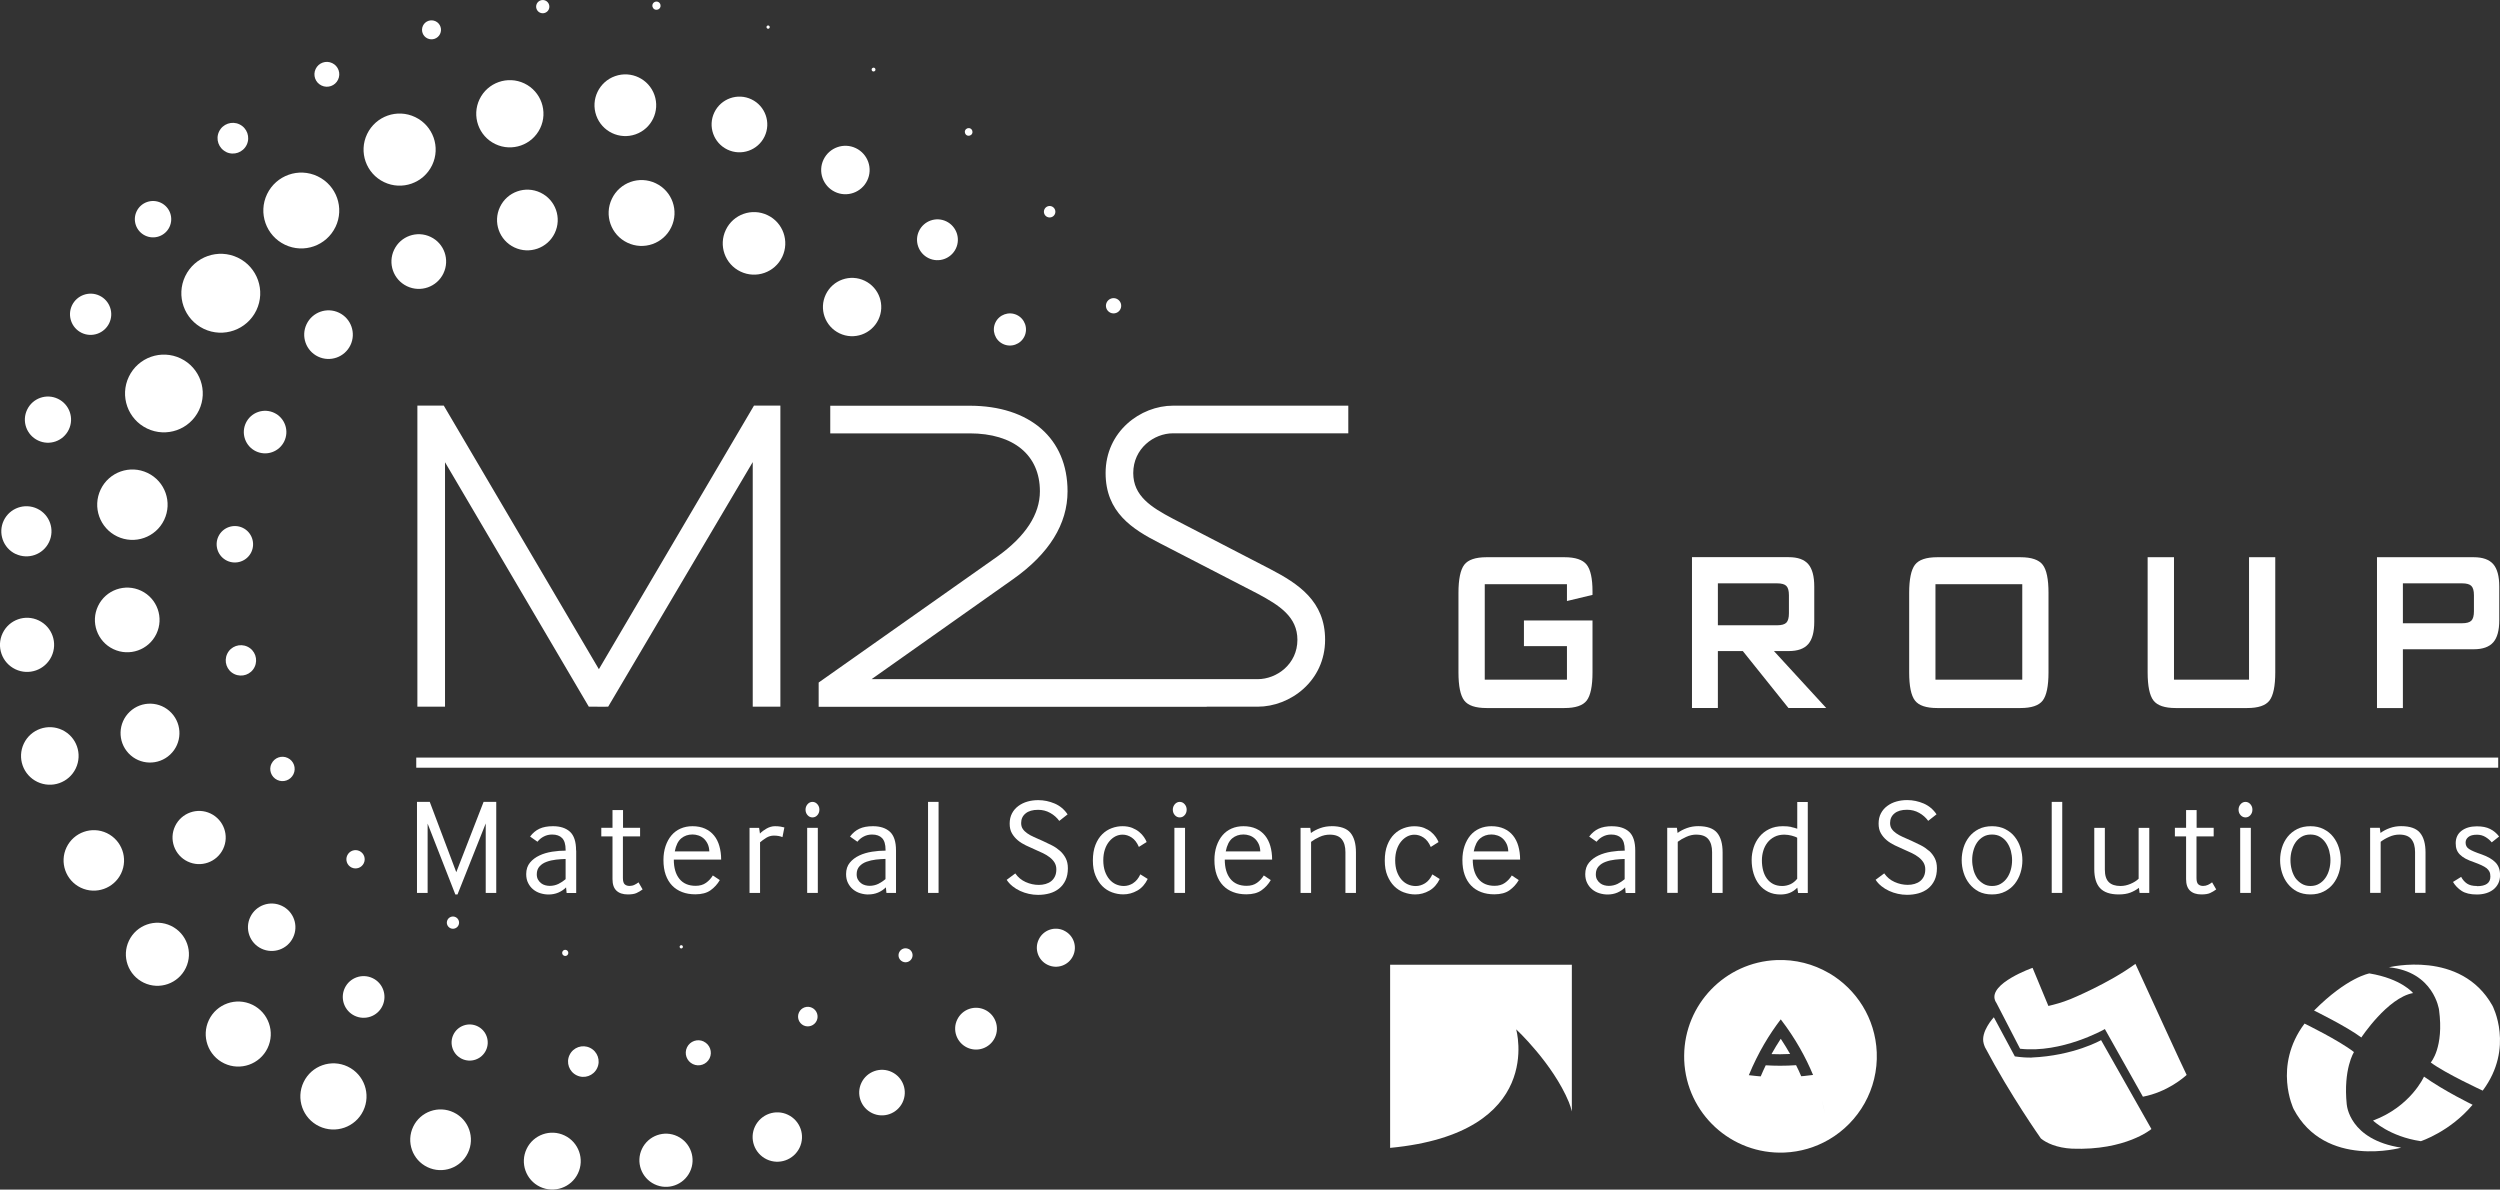 <?xml version="1.0" encoding="UTF-8"?>
<svg id="Layer_2" xmlns="http://www.w3.org/2000/svg" viewBox="0 0 444.08 211.31">
  <rect x="0" y="0" width="444.08" height="211.31" fill="#333333" stroke="none"/>
  <defs>
    <style>
      .cls-1 {
        fill: #fff;
      }
    </style>
  </defs>
  <g id="Layer_3">
    <g>
      <polygon class="cls-1" points="138.62 125.53 138.62 72.05 133.93 72.05 106.38 118.87 78.83 72.05 74.14 72.05 74.14 125.53 79.05 125.53 79.05 82.11 104.59 125.53 106.12 125.53 106.13 125.54 108.03 125.53 133.71 82.08 133.71 125.53 138.62 125.53"/>
      <path class="cls-1" d="M214.36,125.53h9.05c5.76,0,11.97-4.55,11.97-11.9,0-6.87-4.79-9.95-9.7-12.52l-17.37-8.99c-3.83-2.02-7.01-4.02-7.01-8.09,0-4.36,3.67-7.06,7.06-7.06h31.14v-4.91h-31.14c-5.76,0-11.97,4.58-11.97,11.97,0,6.98,4.76,9.98,9.63,12.46l17.42,8.99c3.84,2.06,7.02,4.09,7.02,8.17,0,4.32-3.67,6.99-7.06,6.99h-68.58l25.12-17.75c6.43-4.54,9.69-9.8,9.69-15.62,0-9.37-6.67-15.2-17.4-15.2h-24.75v4.91h24.75c7.82,0,12.49,3.85,12.49,10.29,0,4.09-2.54,7.99-7.55,11.58l-31.75,22.39v4.31h68.92Z"/>
      <rect class="cls-1" x="73.94" y="134.57" width="369.82" height="1.8"/>
      <path class="cls-1" d="M264.04,125.77h13.86c1.95,0,3.27-.44,3.95-1.33.68-.89,1.03-2.56,1.03-5.01v-9.22h-12.18v4.56h7.64v5.96h-14.6v-16.96h14.6v2.99l4.54-1.09v-.61c0-2.3-.35-3.89-1.04-4.76-.7-.88-2.01-1.32-3.93-1.32h-13.86c-1.95,0-3.27.45-3.95,1.34s-1.03,2.56-1.03,4.99v14.12c0,2.45.34,4.12,1.03,5.01.68.89,2,1.33,3.95,1.33Z"/>
      <path class="cls-1" d="M305.15,115.65h4.43l8.1,10.11h6.71l-9.28-10.11h2.62c1.6,0,2.75-.41,3.47-1.24.72-.83,1.07-2.15,1.07-3.95v-6.29c0-1.82-.36-3.15-1.07-3.97-.72-.82-1.87-1.23-3.47-1.23h-17.18v26.79h4.6v-10.11ZM305.15,103.62h10.51c.81,0,1.37.16,1.66.47.3.31.45.86.45,1.63v3.22c0,.79-.15,1.35-.45,1.66s-.85.47-1.66.47h-10.51v-7.45Z"/>
      <path class="cls-1" d="M344.11,125.77h14.79c1.95,0,3.27-.44,3.95-1.33.68-.89,1.03-2.56,1.03-5.01v-14.12c0-2.43-.34-4.1-1.03-4.99s-2-1.34-3.95-1.34h-14.79c-1.95,0-3.27.45-3.95,1.34s-1.03,2.56-1.03,4.99v14.12c0,2.45.34,4.12,1.03,5.01.68.89,2,1.33,3.95,1.33ZM343.8,103.77h15.42v16.96h-15.42v-16.96Z"/>
      <path class="cls-1" d="M386.48,125.77h12.7c1.95,0,3.27-.44,3.95-1.33.68-.89,1.03-2.56,1.03-5.01v-20.45h-4.66v21.75h-13.33v-21.75h-4.68v20.45c0,2.45.35,4.12,1.04,5.01.69.89,2,1.33,3.94,1.33Z"/>
      <path class="cls-1" d="M426.83,115.33h12.58c1.6,0,2.75-.41,3.47-1.23.72-.82,1.07-2.13,1.07-3.94v-5.98c0-1.82-.36-3.15-1.07-3.97-.72-.82-1.87-1.23-3.47-1.23h-17.18v26.79h4.6v-10.44ZM426.83,103.62h10.51c.81,0,1.37.16,1.66.47.3.31.45.86.45,1.63v2.86c0,.79-.15,1.35-.45,1.66s-.85.47-1.66.47h-10.51v-7.1Z"/>
      <path class="cls-1" d="M6.75,78.24c2.04.98,4.49.12,5.47-1.93.98-2.04.12-4.49-1.93-5.47-2.04-.98-4.49-.12-5.47,1.93-.98,2.04-.12,4.49,1.93,5.47Z"/>
      <path class="cls-1" d="M2.77,98.39c2.22,1.06,4.88.13,5.94-2.09s.13-4.88-2.09-5.94-4.88-.13-5.95,2.09c-1.06,2.22-.13,4.88,2.09,5.95Z"/>
      <path class="cls-1" d="M9.14,116.62c1.15-2.39.14-5.26-2.26-6.41-2.39-1.15-5.26-.14-6.41,2.26-1.15,2.39-.14,5.26,2.26,6.41,2.39,1.15,5.26.14,6.41-2.26Z"/>
      <path class="cls-1" d="M13.46,136.49c1.22-2.55.15-5.6-2.4-6.82-2.55-1.22-5.6-.14-6.82,2.4-1.22,2.55-.15,5.6,2.4,6.82,2.55,1.22,5.6.15,6.82-2.4Z"/>
      <path class="cls-1" d="M18.99,147.99c-2.68-1.28-5.88-.15-7.17,2.52-1.28,2.68-.15,5.88,2.52,7.17,2.68,1.28,5.88.15,7.17-2.52,1.28-2.68.15-5.88-2.52-7.17Z"/>
      <path class="cls-1" d="M30.38,164.46c-2.79-1.34-6.13-.16-7.47,2.63-1.34,2.79-.16,6.13,2.63,7.47,2.79,1.34,6.13.16,7.47-2.63,1.34-2.79.16-6.13-2.63-7.47Z"/>
      <path class="cls-1" d="M44.82,178.47c-2.88-1.38-6.33-.16-7.71,2.71-1.38,2.88-.16,6.33,2.71,7.71,2.88,1.38,6.33.16,7.71-2.71,1.38-2.88.16-6.33-2.71-7.71Z"/>
      <path class="cls-1" d="M61.77,189.46c-2.93-1.4-6.44-.17-7.84,2.76-1.4,2.93-.17,6.44,2.76,7.84,2.93,1.4,6.44.17,7.84-2.76,1.4-2.93.17-6.44-2.76-7.84Z"/>
      <path class="cls-1" d="M80.59,197.6c-2.69-1.29-5.91-.15-7.19,2.53-1.29,2.69-.15,5.91,2.53,7.19,2.69,1.29,5.91.15,7.19-2.53,1.29-2.69.15-5.91-2.53-7.19Z"/>
      <path class="cls-1" d="M100.29,201.7c-2.52-1.21-5.54-.14-6.74,2.37-1.21,2.52-.14,5.54,2.37,6.74s5.54.14,6.74-2.37c1.21-2.52.14-5.54-2.37-6.74Z"/>
      <path class="cls-1" d="M120.34,201.84c-2.35-1.13-5.17-.13-6.3,2.22-1.13,2.35-.13,5.17,2.22,6.3,2.35,1.13,5.17.13,6.3-2.22,1.13-2.35.13-5.17-2.22-6.3Z"/>
      <path class="cls-1" d="M139.97,198.02c-2.18-1.05-4.8-.12-5.85,2.06-1.05,2.18-.12,4.8,2.06,5.85,2.18,1.05,4.8.12,5.85-2.06,1.05-2.18.13-4.8-2.06-5.85Z"/>
      <path class="cls-1" d="M158.42,190.43c-2.02-.97-4.43-.11-5.4,1.9-.97,2.02-.11,4.43,1.9,5.4s4.43.11,5.4-1.9c.97-2.02.12-4.43-1.9-5.4Z"/>
      <path class="cls-1" d="M174.98,179.38c-1.85-.89-4.06-.11-4.95,1.74-.89,1.85-.1,4.06,1.74,4.95,1.85.89,4.06.11,4.95-1.74.89-1.85.1-4.06-1.74-4.95Z"/>
      <path class="cls-1" d="M189.01,165.3c-1.68-.81-3.7-.1-4.5,1.59-.81,1.68-.1,3.7,1.59,4.5,1.68.81,3.7.1,4.5-1.58.81-1.68.1-3.7-1.59-4.5Z"/>
      <path class="cls-1" d="M197.22,55.54c.68.32,1.48.04,1.81-.64.32-.68.04-1.48-.64-1.81-.67-.32-1.48-.04-1.81.64-.32.67-.04,1.48.64,1.81Z"/>
      <path class="cls-1" d="M186.01,38.53c.51.24,1.12.03,1.36-.48.24-.51.03-1.11-.48-1.36-.51-.24-1.11-.03-1.36.48-.24.51-.03,1.12.48,1.36Z"/>
      <path class="cls-1" d="M171.77,24.05c.34.16.75.02.91-.32.16-.34.02-.75-.32-.91-.34-.16-.75-.02-.91.32-.16.34-.02.75.32.91Z"/>
      <path class="cls-1" d="M155.02,12.67c.17.08.38,0,.46-.16.08-.17,0-.38-.16-.46-.17-.08-.38,0-.46.16-.08.17,0,.38.16.46Z"/>
      <path class="cls-1" d="M136.7,4.93c.07-.14,0-.32-.14-.38-.14-.07-.32,0-.38.14-.07.14,0,.32.14.39.14.07.32,0,.39-.14Z"/>
      <path class="cls-1" d="M116.29,1.67c.36.17.8.02.98-.34.17-.36.02-.8-.34-.98-.36-.17-.8-.02-.98.34-.17.36-.02.8.34.98Z"/>
      <path class="cls-1" d="M95.9,2.24c.59.28,1.29.03,1.57-.55s.03-1.29-.55-1.57-1.29-.03-1.57.55c-.28.59-.03,1.29.55,1.57Z"/>
      <path class="cls-1" d="M75.92,6.82c.84.4,1.85.05,2.25-.79.4-.84.05-1.85-.79-2.25-.84-.4-1.85-.05-2.25.79-.4.84-.05,1.85.79,2.25Z"/>
      <path class="cls-1" d="M57.11,15.19c1.1.53,2.42.06,2.94-1.04.53-1.1.06-2.42-1.04-2.94-1.1-.53-2.42-.06-2.94,1.04-.53,1.1-.06,2.42,1.04,2.94Z"/>
      <path class="cls-1" d="M40.18,27.01c1.36.65,2.98.08,3.64-1.28.65-1.36.08-2.99-1.28-3.64-1.36-.65-2.98-.08-3.63,1.28s-.08,2.98,1.28,3.63Z"/>
      <path class="cls-1" d="M25.79,41.85c1.61.77,3.54.09,4.31-1.52.77-1.61.09-3.54-1.52-4.31-1.61-.77-3.54-.09-4.31,1.52-.77,1.61-.09,3.54,1.52,4.31Z"/>
      <path class="cls-1" d="M14.51,59.13c1.83.87,4.01.1,4.89-1.72.88-1.83.1-4.02-1.72-4.89s-4.01-.1-4.89,1.72c-.87,1.83-.1,4.01,1.72,4.89Z"/>
      <path class="cls-1" d="M129.21,26.57c2.46,1.18,5.42.14,6.6-2.32,1.18-2.46.14-5.42-2.32-6.6-2.46-1.18-5.42-.14-6.6,2.32-1.18,2.46-.14,5.42,2.32,6.6Z"/>
      <circle class="cls-1" cx="111.08" cy="18.69" r="5.48" transform="translate(.1 37.96) rotate(-19.4)"/>
      <path class="cls-1" d="M87.98,25.59c2.97,1.43,6.54.17,7.97-2.8,1.43-2.97.17-6.54-2.8-7.97-2.97-1.42-6.54-.17-7.97,2.81-1.42,2.97-.17,6.54,2.8,7.96Z"/>
      <path class="cls-1" d="M68.22,32.35c3.19,1.53,7.01.18,8.54-3.01,1.53-3.19.18-7.01-3.01-8.54-3.19-1.53-7.01-.18-8.54,3.01-1.53,3.19-.18,7.01,3.01,8.54Z"/>
      <path class="cls-1" d="M59.6,40.31c1.61-3.36.19-7.38-3.17-8.99s-7.38-.19-8.99,3.16c-1.61,3.36-.19,7.38,3.17,8.99,3.36,1.61,7.38.19,8.99-3.17Z"/>
      <path class="cls-1" d="M36.19,58.41c3.49,1.67,7.67.2,9.35-3.29,1.67-3.49.2-7.67-3.29-9.35-3.49-1.67-7.67-.2-9.35,3.29-1.67,3.49-.2,7.67,3.29,9.35Z"/>
      <path class="cls-1" d="M26.13,76.12c3.44,1.65,7.56.2,9.21-3.24s.2-7.56-3.24-9.21c-3.44-1.65-7.56-.2-9.21,3.24s-.2,7.56,3.24,9.21Z"/>
      <path class="cls-1" d="M20.82,95.29c3.11,1.49,6.85.18,8.34-2.94,1.49-3.11.18-6.85-2.94-8.34-3.12-1.49-6.85-.18-8.34,2.94s-.18,6.85,2.94,8.34Z"/>
      <path class="cls-1" d="M20.12,115.3c2.86,1.37,6.29.16,7.66-2.7s.16-6.29-2.7-7.66c-2.86-1.37-6.29-.16-7.66,2.7-1.37,2.86-.16,6.29,2.7,7.66Z"/>
      <circle class="cls-1" cx="26.64" cy="130.22" r="5.23" transform="translate(-82.09 53.78) rotate(-43.33)"/>
      <path class="cls-1" d="M39.63,150.81c1.13-2.35.13-5.17-2.22-6.3-2.35-1.13-5.17-.13-6.3,2.22-1.13,2.35-.13,5.18,2.22,6.3,2.35,1.13,5.17.13,6.3-2.22Z"/>
      <path class="cls-1" d="M50.08,160.91c-2.1-1.01-4.62-.12-5.62,1.98-1.01,2.1-.12,4.62,1.98,5.62s4.62.12,5.62-1.98c1.01-2.1.12-4.62-1.98-5.62Z"/>
      <path class="cls-1" d="M66.19,173.75c-1.85-.88-4.06-.1-4.94,1.74-.88,1.85-.1,4.06,1.74,4.94,1.85.88,4.06.11,4.94-1.74.88-1.85.11-4.06-1.74-4.94Z"/>
      <circle class="cls-1" cx="83.42" cy="185.19" r="3.21" transform="translate(-56.77 38.22) rotate(-19.4)"/>
      <path class="cls-1" d="M104.79,186.12c-1.35-.65-2.97-.08-3.62,1.28-.65,1.35-.08,2.97,1.28,3.62,1.35.65,2.97.08,3.62-1.28.65-1.35.08-2.97-1.28-3.62Z"/>
      <path class="cls-1" d="M125,185c-1.11-.53-2.44-.06-2.97,1.05s-.06,2.44,1.05,2.97c1.11.53,2.44.06,2.97-1.04.53-1.11.06-2.44-1.05-2.97Z"/>
      <path class="cls-1" d="M144.24,179.01c-.86-.41-1.9-.05-2.31.82-.41.86-.05,1.9.81,2.32.86.41,1.9.05,2.32-.82.41-.86.05-1.9-.82-2.32Z"/>
      <path class="cls-1" d="M161.39,168.57c-.62-.3-1.36-.04-1.66.58-.3.62-.04,1.36.59,1.66.62.3,1.36.03,1.66-.59.3-.62.04-1.36-.58-1.66Z"/>
      <path class="cls-1" d="M178.16,61.1c1.42.68,3.13.08,3.81-1.34.68-1.42.08-3.13-1.34-3.81-1.42-.68-3.13-.08-3.81,1.34-.68,1.42-.08,3.13,1.34,3.81Z"/>
      <path class="cls-1" d="M164.95,45.86c1.81.87,3.97.1,4.84-1.7.87-1.81.1-3.97-1.7-4.84-1.81-.87-3.97-.1-4.84,1.7-.87,1.81-.1,3.97,1.7,4.84Z"/>
      <path class="cls-1" d="M148.31,34.08c2.14,1.03,4.71.12,5.74-2.02,1.03-2.14.12-4.71-2.02-5.74-2.14-1.03-4.71-.12-5.74,2.02-1.03,2.14-.12,4.71,2.02,5.74Z"/>
      <path class="cls-1" d="M153.6,49.87c-2.58-1.24-5.67-.15-6.91,2.43-1.24,2.58-.15,5.67,2.43,6.91s5.67.15,6.91-2.43.15-5.67-2.43-6.91Z"/>
      <path class="cls-1" d="M128.93,40.83c-1.33,2.77-.16,6.09,2.61,7.41,2.77,1.33,6.09.16,7.41-2.61s.16-6.09-2.61-7.41c-2.77-1.33-6.09-.16-7.41,2.61Z"/>
      <path class="cls-1" d="M108.69,35.31c-1.4,2.91-.17,6.41,2.75,7.8,2.91,1.4,6.41.17,7.8-2.75,1.4-2.91.17-6.41-2.75-7.8-2.91-1.4-6.41-.17-7.8,2.75Z"/>
      <path class="cls-1" d="M88.82,36.75c-1.29,2.69-.15,5.91,2.53,7.19,2.69,1.29,5.91.15,7.19-2.53,1.29-2.69.15-5.91-2.53-7.19-2.69-1.29-5.91-.15-7.19,2.53Z"/>
      <path class="cls-1" d="M78.77,48.55c1.16-2.42.14-5.32-2.28-6.47-2.42-1.16-5.32-.14-6.48,2.28-1.16,2.42-.14,5.32,2.28,6.48,2.42,1.16,5.32.14,6.48-2.28Z"/>
      <path class="cls-1" d="M54.46,57.58c-1.03,2.15-.12,4.73,2.03,5.76,2.15,1.03,4.73.12,5.76-2.03,1.03-2.15.12-4.73-2.03-5.76-2.15-1.03-4.73-.12-5.76,2.03Z"/>
      <circle class="cls-1" cx="47.09" cy="76.75" r="3.78" transform="translate(-22.82 20) rotate(-19.4)"/>
      <path class="cls-1" d="M44.64,98.08c.77-1.61.09-3.55-1.52-4.32s-3.55-.09-4.32,1.52c-.77,1.61-.09,3.55,1.52,4.32,1.61.77,3.55.09,4.32-1.52Z"/>
      <path class="cls-1" d="M41.63,119.74c1.35.64,2.96.08,3.6-1.27.64-1.35.08-2.96-1.27-3.6-1.35-.64-2.96-.08-3.6,1.27-.64,1.35-.08,2.96,1.27,3.6Z"/>
      <path class="cls-1" d="M48.22,135.65c-.52,1.08-.06,2.37,1.02,2.89,1.08.52,2.37.06,2.89-1.02.52-1.08.06-2.37-1.02-2.88-1.08-.52-2.37-.06-2.88,1.02Z"/>
      <path class="cls-1" d="M61.69,151.93c-.39.81-.05,1.78.76,2.17.81.39,1.78.05,2.17-.76.39-.81.05-1.78-.76-2.17s-1.78-.05-2.17.76Z"/>
      <path class="cls-1" d="M81.44,164.36c.26-.54.03-1.19-.51-1.45-.54-.26-1.19-.03-1.45.51-.26.54-.03,1.19.51,1.45.54.26,1.19.03,1.45-.51Z"/>
      <path class="cls-1" d="M99.91,169.03c-.13.27-.02.6.26.73.27.13.6.02.73-.26.13-.27.02-.6-.26-.73-.27-.13-.6-.02-.73.26Z"/>
      <path class="cls-1" d="M121.28,168.31c.07-.14,0-.32-.14-.39-.14-.07-.32,0-.39.14-.07.14,0,.32.14.39.14.07.32,0,.38-.14Z"/>
      <polygon class="cls-1" points="81.05 154.93 76.34 142.44 74.07 142.44 74.07 158.61 75.96 158.61 75.96 146.3 80.88 158.88 81.27 158.88 86.28 146.27 86.28 158.61 88.15 158.61 88.15 142.44 85.9 142.44 81.05 154.93"/>
      <path class="cls-1" d="M102.33,151.07c0-1.55-.36-2.66-1.08-3.32-.72-.66-1.73-.99-3.02-.99-.97,0-1.77.15-2.41.45-.64.3-1.19.76-1.66,1.39l1.31.92c.31-.39.68-.7,1.13-.93.44-.23.93-.35,1.47-.35.78,0,1.37.21,1.78.63.41.42.62,1.12.62,2.08v.15c-.78,0-1.58.06-2.4.19-.82.13-1.58.35-2.25.67-.68.32-1.24.74-1.68,1.27-.44.53-.67,1.21-.67,2.04,0,.6.11,1.12.34,1.58.23.45.52.83.89,1.13.36.3.78.53,1.26.68.48.15.97.23,1.47.23.63,0,1.21-.11,1.73-.33.52-.22.99-.53,1.39-.93l.1.99h1.7v-7.54ZM100.47,156.17c-.37.32-.8.6-1.27.84-.48.23-1,.35-1.56.35-.26,0-.52-.04-.79-.11-.27-.07-.51-.19-.73-.36-.22-.17-.4-.38-.55-.64-.15-.26-.22-.57-.22-.95,0-.58.17-1.05.5-1.41.33-.36.75-.63,1.26-.81.51-.19,1.06-.31,1.66-.38.6-.06,1.16-.11,1.7-.12v3.59Z"/>
      <path class="cls-1" d="M113.44,156.72c-.23.18-.48.33-.75.46-.27.13-.57.19-.87.19-.34,0-.62-.09-.84-.28s-.33-.56-.33-1.13v-7.39h3.05v-1.53h-3.03v-3.15h-1.87v3.15h-1.99v1.53h1.99v7.59c0,.92.23,1.6.7,2.05.47.44,1.14.67,2.01.67.66,0,1.18-.08,1.54-.24.36-.16.73-.38,1.1-.65l-.73-1.26Z"/>
      <path class="cls-1" d="M127.79,150.31c-.21-.74-.52-1.37-.95-1.89-.42-.52-.95-.93-1.59-1.22-.64-.29-1.39-.44-2.24-.44-.78,0-1.48.14-2.12.42-.64.28-1.18.69-1.62,1.21-.44.52-.79,1.16-1.04,1.89-.25.74-.38,1.56-.38,2.48,0,1,.13,1.88.4,2.64.27.76.65,1.39,1.14,1.9.49.51,1.09.9,1.78,1.16.69.27,1.48.4,2.35.4,1.13,0,2.03-.24,2.7-.72.67-.48,1.22-1.08,1.64-1.81l-1.24-.82c-.31.52-.71.95-1.21,1.31-.5.36-1.12.53-1.84.53-1.26,0-2.22-.41-2.89-1.24-.66-.82-.99-1.96-.99-3.42h8.41c0-.87-.11-1.68-.32-2.41ZM119.86,151.24c.21-1.08.59-1.85,1.15-2.32.56-.46,1.22-.69,2-.69.36,0,.71.06,1.07.18.36.12.67.31.95.56.27.25.5.57.68.95.18.38.27.82.29,1.32h-6.13Z"/>
      <path class="cls-1" d="M135.01,149.62c.31-.27.68-.54,1.1-.8.43-.26.88-.39,1.35-.39.61,0,1.12.09,1.53.27l.34-1.72c-.16-.05-.39-.1-.69-.15-.3-.05-.63-.07-.98-.07-.5,0-.99.14-1.48.41-.48.27-.88.57-1.19.9l-.15-1.02h-1.7v11.56h1.87v-8.99Z"/>
      <path class="cls-1" d="M144.32,142.44c-.34,0-.63.14-.87.41-.24.28-.36.6-.36.97s.12.72.36.98c.24.27.53.4.87.4s.63-.13.87-.4c.24-.27.36-.59.36-.98s-.12-.69-.36-.97c-.24-.27-.53-.41-.87-.41Z"/>
      <rect class="cls-1" x="143.38" y="147.05" width="1.89" height="11.56"/>
      <path class="cls-1" d="M154.24,158.88c.63,0,1.21-.11,1.73-.33.52-.22.99-.53,1.39-.93l.1.99h1.7v-7.54c0-1.55-.36-2.66-1.08-3.32-.72-.66-1.73-.99-3.02-.99-.97,0-1.77.15-2.41.45-.64.3-1.19.76-1.66,1.39l1.31.92c.31-.39.68-.7,1.13-.93.44-.23.93-.35,1.47-.35.78,0,1.37.21,1.78.63.41.42.62,1.12.62,2.08v.15c-.78,0-1.58.06-2.4.19-.82.13-1.58.35-2.26.67-.68.32-1.24.74-1.68,1.27-.44.53-.67,1.21-.67,2.04,0,.6.11,1.12.34,1.58.23.45.52.83.89,1.13.36.3.78.53,1.26.68.48.15.97.23,1.47.23ZM152.39,156.24c-.15-.26-.22-.57-.22-.95,0-.58.17-1.05.5-1.41.33-.36.75-.63,1.26-.81s1.06-.31,1.66-.38c.6-.06,1.16-.11,1.7-.12v3.59c-.37.32-.8.6-1.27.84-.48.23-1,.35-1.56.35-.26,0-.52-.04-.79-.11-.27-.07-.51-.19-.73-.36-.22-.17-.4-.38-.55-.64Z"/>
      <rect class="cls-1" x="164.85" y="142.44" width="1.87" height="16.17"/>
      <path class="cls-1" d="M186.44,158.69c.64-.18,1.2-.46,1.68-.85.49-.39.87-.88,1.15-1.48.28-.6.42-1.31.42-2.13,0-.69-.13-1.29-.39-1.79-.26-.5-.6-.94-1.02-1.31-.42-.37-.9-.7-1.43-.97-.53-.27-1.07-.53-1.62-.78-.58-.26-1.11-.49-1.58-.7-.47-.21-.87-.43-1.2-.67-.33-.23-.59-.49-.78-.78-.19-.28-.28-.63-.28-1.03,0-.71.26-1.28.79-1.71.52-.43,1.26-.64,2.22-.64.78,0,1.49.18,2.15.55.65.36,1.19.84,1.61,1.42l1.48-1.16c-.58-.87-1.34-1.51-2.28-1.92-.94-.4-1.92-.61-2.93-.61-.66,0-1.3.08-1.9.25s-1.15.43-1.62.78c-.48.35-.86.78-1.14,1.31-.28.53-.42,1.14-.42,1.83s.13,1.25.4,1.72.61.88,1.04,1.24c.43.36.91.66,1.44.91.53.25,1.08.5,1.62.74.49.21.95.42,1.41.64.45.22.86.46,1.21.74.36.28.64.59.85.93.21.35.32.75.32,1.2,0,.49-.08.91-.25,1.26-.17.36-.4.64-.68.86-.28.22-.61.38-.99.49-.38.11-.78.16-1.2.16-.79,0-1.57-.17-2.33-.51-.76-.34-1.37-.85-1.84-1.53l-1.53,1.14c.27.42.62.8,1.03,1.13.41.33.86.61,1.36.84.49.23,1.01.4,1.55.52.54.12,1.09.18,1.64.18.73,0,1.41-.09,2.05-.27Z"/>
      <path class="cls-1" d="M201.28,156.89c-.52.32-1.07.49-1.64.49-.5,0-.97-.1-1.42-.3-.44-.2-.83-.5-1.16-.89-.33-.39-.59-.86-.79-1.43-.19-.57-.29-1.21-.29-1.94s.1-1.37.29-1.94c.19-.57.45-1.04.78-1.43.32-.39.69-.68,1.09-.89.4-.2.82-.3,1.26-.3.57,0,1.11.17,1.62.51.52.34.95.9,1.28,1.67l1.38-.87c-.1-.26-.25-.55-.47-.87-.22-.32-.5-.63-.85-.92-.35-.29-.77-.53-1.26-.73-.49-.19-1.06-.29-1.71-.29s-1.26.11-1.89.34c-.63.23-1.2.59-1.7,1.08-.5.49-.91,1.13-1.21,1.9-.31.78-.46,1.71-.46,2.79,0,1.02.15,1.9.46,2.65.31.75.71,1.38,1.21,1.88.5.5,1.08.87,1.73,1.11.65.24,1.32.36,2,.36.87,0,1.7-.22,2.49-.67.78-.44,1.4-1.14,1.85-2.07l-1.31-.82c-.34.73-.77,1.25-1.3,1.58Z"/>
      <rect class="cls-1" x="208.61" y="147.05" width="1.89" height="11.56"/>
      <path class="cls-1" d="M209.56,142.44c-.34,0-.63.14-.87.41-.24.28-.36.6-.36.97s.12.72.36.98c.24.27.53.4.87.4s.63-.13.87-.4c.24-.27.36-.59.36-.98s-.12-.69-.36-.97c-.24-.27-.53-.41-.87-.41Z"/>
      <path class="cls-1" d="M225.66,150.31c-.21-.74-.53-1.37-.95-1.89-.42-.52-.95-.93-1.59-1.22-.64-.29-1.39-.44-2.24-.44-.78,0-1.48.14-2.12.42-.64.28-1.18.69-1.62,1.21-.44.52-.79,1.16-1.04,1.89-.25.74-.38,1.56-.38,2.48,0,1,.13,1.88.4,2.64.27.76.65,1.39,1.14,1.9.49.51,1.09.9,1.78,1.16.69.27,1.48.4,2.35.4,1.13,0,2.03-.24,2.7-.72.67-.48,1.22-1.08,1.64-1.81l-1.24-.82c-.31.52-.71.95-1.21,1.31-.5.36-1.12.53-1.84.53-1.26,0-2.22-.41-2.89-1.24-.66-.82-.99-1.96-.99-3.42h8.41c0-.87-.11-1.68-.32-2.41ZM217.73,151.24c.21-1.08.59-1.85,1.15-2.32.56-.46,1.22-.69,2-.69.36,0,.71.06,1.07.18.36.12.67.31.95.56.27.25.5.57.68.95.18.38.27.82.29,1.32h-6.13Z"/>
      <path class="cls-1" d="M236.52,146.76c-.69,0-1.36.11-2,.34-.64.23-1.19.52-1.66.87l-.12-.92h-1.72v11.56h1.87v-9.07c.42-.32.93-.62,1.51-.88.59-.27,1.19-.4,1.81-.4.99,0,1.7.28,2.13.82.44.55.65,1.31.65,2.28v7.25h1.87v-7.2c0-1.54-.33-2.7-.98-3.48-.65-.78-1.77-1.18-3.36-1.18Z"/>
      <path class="cls-1" d="M249.4,158.52c.65.24,1.32.36,2,.36.87,0,1.7-.22,2.49-.67.78-.44,1.4-1.14,1.85-2.07l-1.31-.82c-.34.73-.77,1.25-1.3,1.58-.52.32-1.07.49-1.64.49-.5,0-.97-.1-1.42-.3-.44-.2-.83-.5-1.16-.89-.33-.39-.59-.86-.79-1.43-.19-.57-.29-1.21-.29-1.94s.1-1.37.29-1.94c.19-.57.45-1.04.78-1.43.32-.39.69-.68,1.09-.89.4-.2.82-.3,1.26-.3.57,0,1.11.17,1.62.51.52.34.95.9,1.28,1.67l1.38-.87c-.1-.26-.25-.55-.47-.87-.22-.32-.5-.63-.85-.92-.35-.29-.77-.53-1.26-.73-.49-.19-1.06-.29-1.71-.29s-1.26.11-1.89.34c-.63.23-1.2.59-1.7,1.08-.5.49-.91,1.13-1.21,1.9-.31.78-.46,1.71-.46,2.79,0,1.02.15,1.9.46,2.65.31.75.71,1.38,1.21,1.88.5.5,1.08.87,1.73,1.11Z"/>
      <path class="cls-1" d="M269.71,150.31c-.21-.74-.53-1.37-.95-1.89-.42-.52-.95-.93-1.59-1.22-.64-.29-1.39-.44-2.24-.44-.78,0-1.48.14-2.12.42-.64.28-1.18.69-1.62,1.21-.44.52-.79,1.16-1.04,1.89-.25.74-.38,1.56-.38,2.48,0,1,.13,1.88.4,2.64.27.76.65,1.39,1.14,1.9.49.51,1.09.9,1.78,1.16.69.27,1.48.4,2.35.4,1.13,0,2.03-.24,2.7-.72.67-.48,1.22-1.08,1.64-1.81l-1.24-.82c-.31.52-.71.95-1.21,1.31-.5.36-1.12.53-1.84.53-1.26,0-2.22-.41-2.89-1.24-.66-.82-.99-1.96-.99-3.42h8.41c0-.87-.11-1.68-.32-2.41ZM261.78,151.24c.21-1.08.59-1.85,1.15-2.32.56-.46,1.22-.69,2-.69.36,0,.71.06,1.07.18.36.12.67.31.95.56.27.25.5.57.68.95.18.38.27.82.29,1.32h-6.13Z"/>
      <path class="cls-1" d="M286.36,146.76c-.97,0-1.77.15-2.41.45-.64.3-1.19.76-1.66,1.39l1.31.92c.31-.39.68-.7,1.13-.93.44-.23.93-.35,1.47-.35.78,0,1.37.21,1.78.63s.62,1.12.62,2.08v.15c-.78,0-1.58.06-2.4.19-.82.13-1.58.35-2.26.67-.68.32-1.24.74-1.68,1.27-.44.53-.67,1.21-.67,2.04,0,.6.11,1.12.34,1.58.23.45.52.83.89,1.13.36.3.78.53,1.26.68.48.15.97.23,1.47.23.63,0,1.21-.11,1.73-.33.52-.22.99-.53,1.39-.93l.1.99h1.7v-7.54c0-1.55-.36-2.66-1.08-3.32-.72-.66-1.73-.99-3.02-.99ZM288.59,156.17c-.37.32-.8.6-1.27.84-.48.23-1,.35-1.56.35-.26,0-.52-.04-.79-.11-.27-.07-.51-.19-.73-.36-.22-.17-.4-.38-.55-.64-.15-.26-.22-.57-.22-.95,0-.58.17-1.05.5-1.41.33-.36.75-.63,1.26-.81.51-.19,1.06-.31,1.66-.38.6-.06,1.16-.11,1.7-.12v3.59Z"/>
      <path class="cls-1" d="M301.34,148.26c.99,0,1.7.28,2.13.82.44.55.65,1.31.65,2.28v7.25h1.87v-7.2c0-1.54-.33-2.7-.98-3.48-.65-.78-1.77-1.18-3.36-1.18-.7,0-1.36.11-2,.34-.64.23-1.19.52-1.66.87l-.12-.92h-1.72v11.56h1.87v-9.07c.42-.32.93-.62,1.52-.88.59-.27,1.19-.4,1.81-.4Z"/>
      <path class="cls-1" d="M318.19,146.89c-.42-.09-.92-.13-1.5-.13-.92,0-1.73.17-2.42.51-.7.34-1.27.79-1.73,1.35-.46.56-.81,1.2-1.04,1.92s-.35,1.45-.35,2.19c0,.87.11,1.68.34,2.44.23.75.56,1.4.99,1.95.44.55.97.98,1.61,1.3.64.32,1.37.47,2.19.47.58,0,1.12-.09,1.61-.28.49-.19.95-.5,1.37-.93l.14.95h1.72v-16.17h-1.87v4.75c-.29-.11-.65-.21-1.07-.3ZM319.26,156.07c-.37.47-.79.8-1.26,1.01-.47.2-.95.3-1.43.3-.61,0-1.14-.12-1.59-.35-.44-.23-.82-.55-1.12-.96-.3-.4-.52-.89-.67-1.44-.15-.56-.22-1.16-.22-1.81,0-.57.08-1.12.24-1.67.16-.55.41-1.04.74-1.47.33-.43.75-.77,1.25-1.03.5-.26,1.09-.39,1.77-.39.21,0,.43.02.65.05.23.03.44.08.65.13.21.06.4.12.57.18.17.06.3.13.4.19v7.25Z"/>
      <path class="cls-1" d="M342.63,151.12c-.42-.37-.9-.7-1.43-.97-.53-.27-1.07-.53-1.62-.78-.58-.26-1.11-.49-1.58-.7-.47-.21-.87-.43-1.2-.67-.33-.23-.59-.49-.78-.78-.19-.28-.28-.63-.28-1.03,0-.71.26-1.28.79-1.71.52-.43,1.26-.64,2.22-.64.78,0,1.49.18,2.15.55.65.36,1.19.84,1.61,1.42l1.48-1.16c-.58-.87-1.34-1.51-2.28-1.92-.94-.4-1.91-.61-2.93-.61-.66,0-1.3.08-1.9.25-.61.17-1.15.43-1.62.78-.48.35-.86.78-1.14,1.31-.28.53-.42,1.14-.42,1.83s.13,1.25.4,1.72.61.88,1.04,1.24c.43.36.91.66,1.44.91.53.25,1.07.5,1.62.74.48.21.95.42,1.41.64.45.22.86.46,1.21.74.36.28.64.59.85.93.21.35.32.75.32,1.2,0,.49-.08.91-.25,1.26-.17.36-.4.64-.68.86-.28.22-.61.38-.99.49-.38.11-.78.16-1.2.16-.79,0-1.57-.17-2.33-.51-.76-.34-1.37-.85-1.84-1.53l-1.53,1.14c.27.42.62.8,1.03,1.13.41.33.86.61,1.36.84.49.23,1.01.4,1.55.52.54.12,1.09.18,1.64.18.73,0,1.41-.09,2.05-.27.64-.18,1.2-.46,1.69-.85.48-.39.87-.88,1.15-1.48.28-.6.42-1.31.42-2.13,0-.69-.13-1.29-.39-1.79-.26-.5-.6-.94-1.02-1.31Z"/>
      <path class="cls-1" d="M356.2,158.36c.68-.35,1.24-.8,1.69-1.37.44-.57.78-1.21,1.01-1.94.23-.73.34-1.47.34-2.23s-.11-1.5-.34-2.23c-.23-.73-.56-1.37-1.01-1.94-.44-.57-1.01-1.02-1.69-1.37-.68-.35-1.46-.52-2.35-.52s-1.69.17-2.36.51c-.67.34-1.23.79-1.69,1.36-.45.57-.79,1.21-1.01,1.93-.22.72-.33,1.46-.33,2.22s.11,1.51.34,2.24c.23.74.57,1.39,1.02,1.96.45.57,1.01,1.04,1.67,1.39.68.34,1.46.51,2.35.51s1.67-.17,2.35-.52ZM351.19,155.95c-.29-.44-.51-.93-.65-1.48s-.22-1.12-.22-1.7.07-1.12.22-1.66c.15-.54.36-1.03.65-1.45.29-.43.66-.77,1.1-1.03.44-.26.97-.39,1.56-.39s1.12.13,1.56.39c.44.26.82.6,1.11,1.03s.52.92.67,1.47c.14.55.22,1.11.22,1.67s-.07,1.12-.22,1.67c-.15.55-.37,1.04-.67,1.47s-.67.78-1.11,1.04c-.44.27-.97.4-1.56.4s-1.1-.13-1.54-.4c-.44-.27-.82-.61-1.13-1.03Z"/>
      <rect class="cls-1" x="364.45" y="142.44" width="1.87" height="16.17"/>
      <path class="cls-1" d="M372.01,147.05v7.32c0,1.52.34,2.65,1.03,3.39.69.74,1.79,1.12,3.31,1.12.82,0,1.51-.11,2.06-.32.55-.21,1.06-.49,1.53-.85l.12.9h1.72v-11.56h-1.89v9.04c-.37.36-.85.66-1.44.91-.59.25-1.18.38-1.78.38-.92,0-1.62-.23-2.08-.69-.47-.46-.7-1.2-.7-2.22v-7.42h-1.87Z"/>
      <path class="cls-1" d="M392.21,157.18c-.28.13-.57.19-.87.19-.34,0-.62-.09-.84-.28-.22-.19-.33-.56-.33-1.13v-7.39h3.05v-1.53h-3.03v-3.15h-1.87v3.15h-1.99v1.53h1.99v7.59c0,.92.23,1.6.7,2.05.47.44,1.14.67,2.01.67.66,0,1.18-.08,1.54-.24.36-.16.73-.38,1.1-.65l-.73-1.26c-.23.18-.48.33-.75.46Z"/>
      <path class="cls-1" d="M398.87,142.44c-.34,0-.63.14-.87.41-.24.28-.36.6-.36.97s.12.72.36.98.53.4.87.4.63-.13.87-.4c.24-.27.36-.59.36-.98s-.12-.69-.36-.97c-.24-.27-.53-.41-.87-.41Z"/>
      <rect class="cls-1" x="397.93" y="147.05" width="1.89" height="11.56"/>
      <path class="cls-1" d="M408.06,158.37c.68.34,1.46.51,2.35.51s1.67-.17,2.35-.52c.68-.35,1.24-.8,1.69-1.37.44-.57.78-1.21,1.01-1.94.23-.73.34-1.47.34-2.23s-.11-1.5-.34-2.23c-.23-.73-.56-1.37-1.01-1.94-.44-.57-1.01-1.02-1.69-1.37-.68-.35-1.46-.52-2.35-.52s-1.69.17-2.36.51c-.67.34-1.23.79-1.69,1.36-.45.57-.79,1.21-1.01,1.93-.22.72-.33,1.46-.33,2.22s.11,1.51.34,2.24c.23.74.57,1.39,1.02,1.96.45.57,1.01,1.04,1.67,1.39ZM407.09,151.11c.15-.54.36-1.03.65-1.45.29-.43.66-.77,1.1-1.03.44-.26.96-.39,1.56-.39s1.12.13,1.56.39c.44.26.82.6,1.11,1.03s.52.92.67,1.47c.14.55.22,1.11.22,1.67s-.07,1.12-.22,1.67c-.15.55-.37,1.04-.67,1.47s-.67.78-1.11,1.04c-.44.27-.97.4-1.56.4s-1.09-.13-1.54-.4c-.44-.27-.82-.61-1.13-1.03-.29-.44-.51-.93-.65-1.48-.15-.55-.22-1.12-.22-1.7s.07-1.12.22-1.66Z"/>
      <path class="cls-1" d="M430.85,158.61v-7.2c0-1.54-.33-2.7-.98-3.48-.65-.78-1.77-1.18-3.36-1.18-.7,0-1.36.11-2,.34-.64.23-1.19.52-1.66.87l-.12-.92h-1.72v11.56h1.87v-9.07c.42-.32.92-.62,1.52-.88.59-.27,1.19-.4,1.81-.4.99,0,1.7.28,2.13.82.44.55.65,1.31.65,2.28v7.25h1.87Z"/>
      <path class="cls-1" d="M439.96,157.38c-.73,0-1.31-.14-1.73-.42s-.78-.68-1.05-1.2l-1.45.9c.39.65.9,1.18,1.55,1.6.65.42,1.54.63,2.69.63.6,0,1.15-.08,1.65-.23s.93-.38,1.3-.67c.36-.29.65-.65.86-1.08s.31-.92.31-1.47c0-.94-.27-1.69-.82-2.25-.55-.57-1.36-1.03-2.42-1.41-.57-.19-1.03-.37-1.39-.52-.36-.15-.66-.31-.89-.46-.23-.15-.38-.32-.47-.51-.09-.19-.13-.4-.13-.64,0-.39.17-.72.5-.98.33-.27.84-.4,1.52-.4.55,0,1.04.13,1.48.39.44.26.82.58,1.14.97l1.31-1.04c-.44-.58-.97-1.03-1.6-1.34-.63-.32-1.41-.47-2.35-.47-1.13,0-2.04.27-2.73.8-.69.53-1.03,1.27-1.03,2.21,0,.44.06.82.18,1.14.12.32.31.61.57.87.26.26.59.5.99.72.4.22.9.42,1.48.62.53.19.99.38,1.36.55.37.17.68.35.91.53.23.19.4.4.51.63.11.23.16.52.16.86,0,1.13-.79,1.7-2.38,1.7Z"/>
      <path class="cls-1" d="M360.86,187.86c-.9.02-1.93-.06-2.96-.21l-3.73-6.95s-2.42,2.57-1.8,4.68c.05.18.11.37.19.54,0,0,0,0-.01-.01,0,.01.02.03.02.04,0,0,0,.01,0,.02,0,0,0,.01.01.02,4.55,8.61,9.95,16.24,9.95,16.24.96.79,2.81,1.67,5.53,1.81,9.56.36,14.1-3.49,14.1-3.49l-8.94-15.79s-4.84,2.77-12.35,3.09Z"/>
      <path class="cls-1" d="M367.74,177.49c-1.49.61-2.8.94-3.88,1.2l-2.81-6.77s-7.8,2.74-6.67,5.77c.06.17.15.32.25.47,0,0,0,0,0,0l4.2,8.13c7.37.84,14.88-3.39,14.96-3.44l.1-.06s3.33,5.95,6.76,12.02c4.33-.82,7.32-3.45,7.77-3.87-.57-1.1-6.41-13.87-9.1-19.73-4.73,3.48-11.5,6.25-11.57,6.28Z"/>
      <path class="cls-1" d="M246.93,203.9c27.69-2.63,22.39-21.06,22.39-21.06,0,0,6.48,6.02,9.35,12.91.23.56.41,1.12.54,1.67v-26.05h-32.28v32.53Z"/>
      <path class="cls-1" d="M324.92,172.88h0s-.03-.02-.05-.03c-.01,0-.02-.01-.03-.02-2.72-1.58-5.91-2.43-9.28-2.29-9.15.38-16.33,7.89-16.4,16.95v.03h0s0,0,0,0c0,.27,0,.55.01.82.39,9.44,8.36,16.78,17.81,16.39,2.85-.12,5.5-.93,7.81-2.26h0s.04-.02.06-.03c0,0,.02-.01.03-.02,5.3-3.09,8.76-8.94,8.49-15.5-.25-6.03-3.6-11.2-8.44-14.05ZM301.04,188.42c-.26-.11-.49-.21-.7-.31.21.1.44.2.7.31ZM304,189.5c-.22-.07-.44-.14-.65-.21.21.07.43.14.65.21ZM302.87,189.13c-.21-.07-.41-.15-.6-.22.19.07.39.15.6.22ZM301.89,188.76c-.2-.08-.39-.16-.57-.23.18.08.37.15.57.23ZM304.55,189.67c.23.07.47.14.71.2-.24-.07-.48-.14-.71-.2ZM322.01,190.95c-1.58.21-2.01.22-2.06.22,0,0,0,0,0,0-.28-.66-.58-1.32-.91-1.96-.96.07-1.91.1-2.85.1-.85,0-1.7-.03-2.54-.08-.31.64-.61,1.3-.89,1.97-.17-.01-.33-.03-.5-.04-.17-.02-.37-.04-.59-.06-.24-.03-.47-.05-.71-.08-.06,0-.12-.01-.18-.02-.04,0-.08,0-.11-.01,0,0-.01,0-.02,0-.59-.08-1.17-.17-1.72-.27,0,0-.01,0-.02,0,.56.1,1.14.19,1.74.27,0,0,0-.01,0-.01,1.66-4.03,3.67-7.3,5.67-9.91,0,0,0,0,0,0,2.65,3.45,4.47,6.83,5.73,9.86,0,0,0,.01,0,.02.18.43.34.86.5,1.27-.16-.42-.32-.84-.5-1.27-.02,0-.03,0-.05,0ZM305.88,190.04c.26.07.54.13.82.2-.28-.07-.55-.13-.82-.2ZM307.32,190.39c.34.07.7.14,1.06.21-.36-.07-.72-.14-1.06-.21ZM323.02,193.54c-.11-.33-.23-.68-.36-1.02.13.35.25.69.36,1.02ZM324.75,201.73c.01.18.02.34.03.46,0-.13-.02-.29-.03-.46ZM323.09,193.74c.16.48.3.94.43,1.39-.13-.45-.27-.91-.43-1.39ZM323.57,195.31c.26.91.46,1.76.62,2.53-.16-.77-.37-1.62-.62-2.53ZM324.22,197.96c.08.37.14.73.2,1.07-.06-.34-.12-.69-.2-1.07ZM324.44,199.15c.11.67.19,1.26.24,1.75-.05-.49-.13-1.08-.24-1.75ZM324.69,201.01c.02.23.04.44.06.62-.01-.18-.03-.39-.06-.62Z"/>
      <path class="cls-1" d="M314.68,187.24c.5.02,1,.03,1.5.03.6,0,1.2-.02,1.8-.05-.52-.91-1.07-1.81-1.66-2.7-.58.88-1.12,1.78-1.64,2.71Z"/>
      <path class="cls-1" d="M424.32,171.82c8.02.78,8.93,7.55,8.93,7.55.91,6.73-1.47,9.36-1.47,9.36,2.59,1.94,9.23,5,9.23,5,5.69-7.63,1.73-15.09,1.73-15.09-5.61-10.01-18.42-6.81-18.42-6.81Z"/>
      <path class="cls-1" d="M416.86,196.23c-.65-6.34,1.28-9.35,1.28-9.35-2.66-2.08-8.78-5.06-8.78-5.06-5.65,7.55-1.94,15.18-1.94,15.18,5.61,10.65,19.11,6.86,19.11,6.86-9.27-1.42-9.66-7.63-9.66-7.63Z"/>
      <path class="cls-1" d="M411.04,179.5s5.82,2.85,8.41,4.79c0,0,4.66-7.07,9.19-7.89,0,0-2.03-2.54-7.76-3.49,0,0-3.92.65-9.83,6.6Z"/>
      <path class="cls-1" d="M421.52,199.04s2.93,2.85,8.5,3.67c0,0,5.18-1.68,9.19-6.47,0,0-5-2.42-8.63-5,0,0-2.33,5.3-9.06,7.81Z"/>
    </g>
  </g>
</svg>